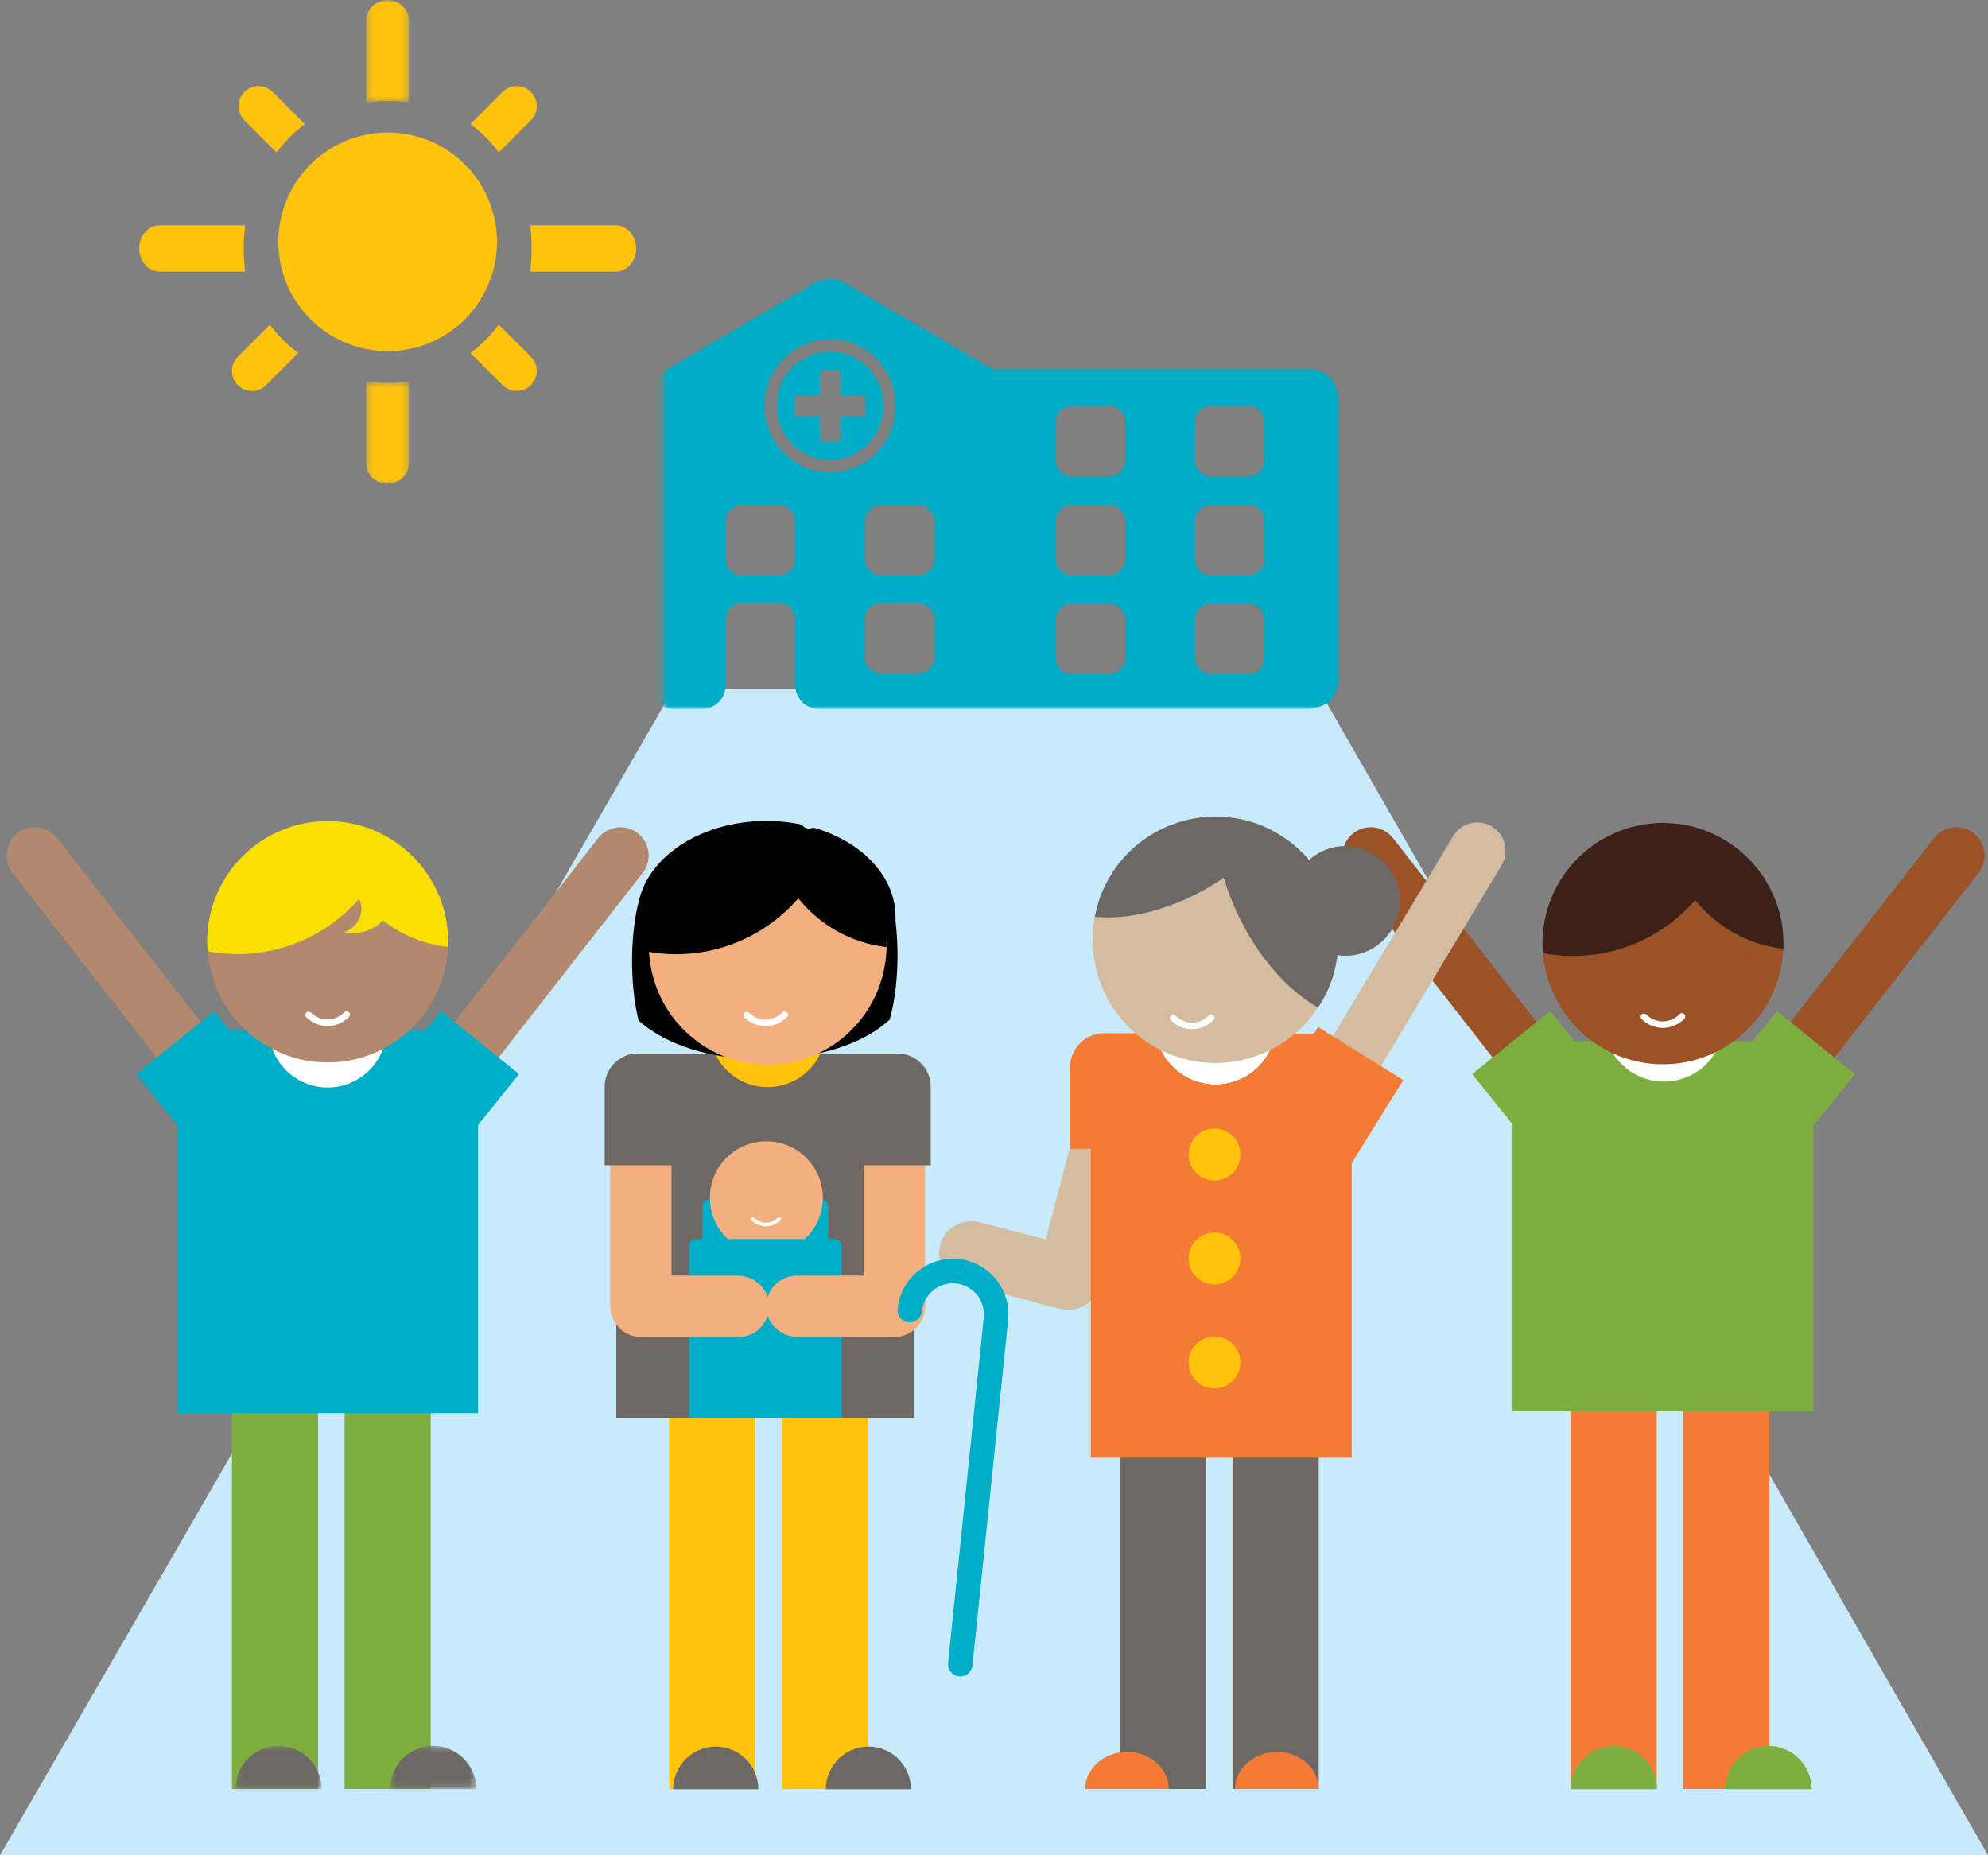 <?xml version="1.0" encoding="UTF-8"?>
<svg width="300px" height="280px" viewBox="0 0 300 280" version="1.1" xmlns="http://www.w3.org/2000/svg" xmlns:xlink="http://www.w3.org/1999/xlink">
    <rect x="0" y="0" width="300" height="280" fill="#808080" stroke="none"/>
    <title>19 - Stitchroom</title>
    <defs>
        <polygon id="path-1" points="0.788 0 103.788 0 103.788 65 0.788 65"></polygon>
        <polygon id="path-3" points="0.153 0.367 13.168 0.367 13.168 6.887 0.153 6.887"></polygon>
        <polygon id="path-5" points="0.581 0.367 13.598 0.367 13.598 6.887 0.581 6.887"></polygon>
        <polygon id="path-7" points="0.261 0.56 6.707 0.56 6.707 16 0.261 16"></polygon>
        <polygon id="path-9" points="0.261 0.032 6.707 0.032 6.707 15.472 0.261 15.472"></polygon>
    </defs>
    <g id="19---Stitchroom" stroke="none" stroke-width="1" fill="none" fill-rule="evenodd">
        <polygon id="Fill-1" fill="#C9EAFB" points="101.594 104 0 280 300 280 199 104"></polygon>
        <g id="Group-3" transform="translate(99.212, 42)">
            <mask id="mask-2" fill="white">
                <use xlink:href="#path-1"></use>
            </mask>
            <g id="Clip-2"></g>
            <path d="M102.788,60.344 L102.788,18.39 C102.788,18.39 102.788,13.733 98.186,13.733 L50.546,13.733 C50.468,13.682 50.406,13.611 50.324,13.563 L28.006,0.534 C26.786,-0.178 25.286,-0.178 24.064,0.534 L1.745,13.563 C0.52,14.283 -0.225,15.61 -0.212,17.043 L-0.212,62.557 C-0.212,63.907 0.87,65 2.203,65 L6.799,65 C8.735,64.977 10.293,63.385 10.293,61.428 L10.293,51.528 C10.293,50.151 11.397,49.034 12.76,49.034 L12.799,49.034 L18.38,49.034 C19.722,49.061 20.797,50.172 20.797,51.528 L20.797,61.428 C20.797,63.4 22.377,65 24.328,65 L24.368,65 L49.903,65 L49.905,65 L98.186,65 C98.186,65 102.788,65 102.788,60.344 L102.788,60.344 Z M12.799,34.237 L18.38,34.237 C19.722,34.268 20.797,35.374 20.797,36.734 L20.797,42.379 C20.789,43.739 19.71,44.842 18.367,44.864 L12.799,44.864 C11.436,44.886 10.314,43.785 10.293,42.406 L10.293,42.365 L10.293,36.734 C10.293,35.355 11.397,34.237 12.76,34.237 L12.799,34.237 Z M35.949,19.248 C35.949,24.785 31.508,29.29 26.05,29.29 C20.589,29.29 16.149,24.785 16.149,19.248 C16.149,13.711 20.589,9.206 26.05,9.206 C31.508,9.206 35.949,13.711 35.949,19.248 L35.949,19.248 Z M41.805,42.355 C41.811,43.722 40.73,44.841 39.374,44.864 L33.73,44.864 C32.382,44.841 31.299,43.729 31.299,42.365 L31.299,36.734 C31.299,35.372 32.382,34.258 33.73,34.237 L39.363,34.237 C40.715,34.252 41.805,35.366 41.805,36.734 L41.805,42.355 Z M41.805,57.148 C41.811,58.518 40.73,59.635 39.374,59.658 L33.73,59.658 C32.382,59.635 31.299,58.526 31.299,57.161 L31.299,51.528 C31.299,50.166 32.382,49.054 33.73,49.034 L39.363,49.034 C40.715,49.047 41.805,50.161 41.805,51.528 L41.805,57.148 Z M70.598,27.417 C70.59,28.774 69.511,29.88 68.168,29.899 L62.6,29.899 C61.236,29.923 60.115,28.823 60.094,27.442 L60.094,27.405 L60.094,21.773 C60.094,20.392 61.198,19.275 62.561,19.275 L62.6,19.275 L68.18,19.275 C69.522,19.305 70.598,20.413 70.598,21.773 L70.598,27.417 Z M70.598,42.349 C70.59,43.707 69.512,44.812 68.168,44.833 L62.6,44.833 C61.236,44.856 60.115,43.756 60.094,42.375 L60.094,42.338 L60.094,36.705 C60.094,35.325 61.198,34.208 62.561,34.208 L62.6,34.208 L68.18,34.208 C69.522,34.237 70.598,35.346 70.598,36.705 L70.598,42.349 Z M70.598,57.248 C70.59,58.606 69.512,59.713 68.168,59.732 L62.6,59.732 C61.236,59.754 60.115,58.654 60.094,57.274 L60.094,57.237 L60.094,51.605 C60.094,50.223 61.198,49.107 62.561,49.107 L62.6,49.107 L68.18,49.107 C69.522,49.136 70.598,50.245 70.598,51.605 L70.598,57.248 Z M91.606,27.391 C91.613,28.759 90.528,29.88 89.175,29.899 L83.532,29.899 C82.184,29.88 81.099,28.766 81.099,27.405 L81.099,21.773 C81.099,20.409 82.184,19.294 83.532,19.275 L89.164,19.275 C90.516,19.288 91.606,20.402 91.606,21.773 L91.606,27.391 Z M91.606,42.323 C91.613,43.692 90.528,44.812 89.175,44.833 L83.532,44.833 C82.184,44.812 81.099,43.699 81.099,42.338 L81.099,36.705 C81.099,35.34 82.184,34.227 83.532,34.208 L89.164,34.208 C90.516,34.22 91.606,35.335 91.606,36.705 L91.606,42.323 Z M91.606,57.222 C91.613,58.59 90.528,59.713 89.175,59.732 L83.532,59.732 C82.184,59.713 81.099,58.598 81.099,57.237 L81.099,51.605 C81.099,50.24 82.184,49.126 83.532,49.107 L89.164,49.107 C90.516,49.12 91.606,50.234 91.606,51.605 L91.606,57.222 Z M34.111,19.248 C34.111,14.738 30.495,11.066 26.05,11.066 C21.604,11.066 17.986,14.738 17.986,19.248 C17.986,23.759 21.604,27.431 26.05,27.431 C30.495,27.431 34.111,23.759 34.111,19.248 L34.111,19.248 Z M31.4,20.459 C31.4,20.66 31.236,20.824 31.038,20.824 L27.608,20.824 L27.608,24.297 C27.608,24.497 27.445,24.66 27.246,24.66 L24.85,24.66 C24.652,24.66 24.491,24.497 24.491,24.297 L24.491,20.824 L21.059,20.824 C20.86,20.824 20.697,20.66 20.697,20.459 L20.697,18.036 C20.697,17.836 20.86,17.672 21.059,17.672 L24.491,17.672 L24.491,14.2 C24.491,14 24.652,13.835 24.85,13.835 L27.246,13.835 C27.445,13.835 27.608,14 27.608,14.2 L27.608,17.672 L31.038,17.672 C31.236,17.672 31.4,17.836 31.4,18.036 L31.4,20.459 Z" id="Fill-1" fill="#00ACC6" mask="url(#mask-2)"></path>
        </g>
        <g id="Group-133" transform="translate(1, 123)">
            <polygon id="Fill-1" fill="#6D6864" points="185 147 198 147 198 81 185 81"></polygon>
            <polygon id="Fill-2" fill="#6D6864" points="168 147 181 147 181 81 168 81"></polygon>
            <g id="Group-7" transform="translate(162, 141)" fill="#F37B35">
                <path d="M35.991,6.005 C35.991,2.909 33.167,0.4 29.685,0.4 C26.202,0.4 23.378,2.909 23.378,6.005" id="Fill-3"></path>
                <path d="M13.374,6.005 C13.374,2.909 10.551,0.4 7.069,0.4 C3.586,0.4 0.762,2.909 0.762,6.005" id="Fill-5"></path>
            </g>
            <polygon id="Fill-8" fill="#7FAE40" points="34 147 47 147 47 78 34 78"></polygon>
            <polygon id="Fill-9" fill="#F37B35" points="236 147 249 147 249 79 236 79"></polygon>
            <polygon id="Fill-10" fill="#7FAE40" points="51 147 64 147 64 78 51 78"></polygon>
            <polygon id="Fill-11" fill="#F37B35" points="253 147 266 147 266 79 253 79"></polygon>
            <g id="Group-84">
                <g id="Group-14" transform="translate(34.368, 140.04)">
                    <mask id="mask-4" fill="white">
                        <use xlink:href="#path-3"></use>
                    </mask>
                    <g id="Clip-13"></g>
                    <path d="M0.153,6.981 C0.153,3.379 3.066,0.46 6.661,0.46 C10.255,0.46 13.168,3.379 13.168,6.981" id="Fill-12" fill="#6D6864" mask="url(#mask-4)"></path>
                </g>
                <path d="M236.028,147.021 C236.028,143.419 238.941,140.5 242.536,140.5 C246.13,140.5 249.043,143.419 249.043,147.021" id="Fill-15" fill="#7FAE40"></path>
                <g id="Group-19" transform="translate(57.28, 140.04)">
                    <mask id="mask-6" fill="white">
                        <use xlink:href="#path-5"></use>
                    </mask>
                    <g id="Clip-18"></g>
                    <path d="M0.581,6.981 C0.581,3.379 3.495,0.46 7.089,0.46 C10.684,0.46 13.598,3.379 13.598,6.981" id="Fill-17" fill="#6D6864" mask="url(#mask-6)"></path>
                </g>
                <path d="M259.368,147.021 C259.368,143.419 262.281,140.5 265.876,140.5 C269.471,140.5 272.384,143.419 272.384,147.021" id="Fill-20" fill="#7FAE40"></path>
                <path d="M41.288,46.617 L7.618,3.486 C6.169,1.629 3.49,1.301 1.637,2.754 C-0.218,4.206 -0.545,6.891 0.906,8.748 L34.574,51.879 C36.025,53.737 38.702,54.065 40.556,52.613 C42.409,51.16 42.738,48.476 41.288,46.617" id="Fill-22" fill="#B2896E"></path>
                <path d="M242.88,46.617 L209.21,3.486 C207.761,1.629 205.082,1.301 203.229,2.754 C201.374,4.206 201.047,6.891 202.498,8.748 L236.167,51.879 C237.617,53.737 240.294,54.065 242.148,52.613 C244.003,51.16 244.33,48.476 242.88,46.617" id="Fill-24" fill="#9B5227"></path>
                <path d="M62.314,51.879 L95.984,8.748 C97.434,6.891 97.106,4.207 95.253,2.754 C93.399,1.301 90.72,1.628 89.269,3.486 L55.599,46.619 C54.149,48.476 54.477,51.158 56.33,52.613 C58.185,54.065 60.863,53.738 62.314,51.879" id="Fill-26" fill="#B2896E"></path>
                <path d="M263.906,51.879 L297.576,8.748 C299.026,6.891 298.698,4.207 296.845,2.754 C294.991,1.301 292.312,1.628 290.861,3.486 L257.191,46.619 C255.741,48.476 256.069,51.158 257.922,52.613 C259.777,54.065 262.455,53.738 263.906,51.879" id="Fill-28" fill="#9B5227"></path>
                <path d="M197.413,54.521 L225.587,7.601 C226.799,5.579 226.149,2.956 224.132,1.739 C222.114,0.524 219.496,1.176 218.284,3.197 L190.11,50.118 C188.896,52.139 189.549,54.763 191.566,55.98 C193.58,57.194 196.199,56.542 197.413,54.521" id="Fill-30" fill="#D3BCA0"></path>
                <path d="M71.138,90.274 L25.75,90.274 L25.75,37.649 C25.75,34.828 28.033,32.54 30.849,32.54 L66.194,32.54 C68.924,32.54 71.138,34.759 71.138,37.496 L71.138,90.274 Z" id="Fill-32" fill="#00AFC7"></path>
                <path d="M272.645,89.988 L227.257,89.988 L227.257,39.243 C227.257,36.421 229.54,34.135 232.356,34.135 L267.701,34.135 C270.431,34.135 272.645,36.353 272.645,39.09 L272.645,89.988 Z" id="Fill-34" fill="#7FAE40"></path>
                <path d="M57.358,32.19 C57.358,37.124 53.367,41.122 48.445,41.122 C43.521,41.122 39.531,37.124 39.531,32.19 C39.531,27.257 43.521,23.259 48.445,23.259 C53.367,23.259 57.358,27.257 57.358,32.19" id="Fill-36" fill="#FFFFFF"></path>
                <path d="M65.548,29.586 L77.325,39.102 L66.626,52.399 L58.791,46.069 C56.613,44.311 56.27,41.114 58.026,38.932 L65.548,29.586 Z" id="Fill-38" fill="#00AFC7"></path>
                <path d="M267.14,29.586 L278.917,39.102 L268.218,52.399 L260.383,46.069 C258.206,44.311 257.862,41.114 259.618,38.932 L267.14,29.586 Z" id="Fill-40" fill="#7FAE40"></path>
                <path d="M259.195,31.115 C259.195,36.15 255.122,40.23 250.098,40.23 C245.074,40.23 241,36.15 241,31.115 C241,26.081 245.074,22 250.098,22 C255.122,22 259.195,26.081 259.195,31.115" id="Fill-72" fill="#FFFFFF"></path>
                <path d="M197.912,31.999 L210.76,40.005 L201.757,54.511 L193.209,49.184 C190.835,47.704 190.107,44.575 191.585,42.193 L197.912,31.999 Z" id="Fill-42" fill="#F37B35"></path>
                <path d="M31.34,29.586 L19.563,39.102 L30.264,52.399 L38.097,46.069 C40.277,44.311 40.618,41.114 38.86,38.932 L31.34,29.586 Z" id="Fill-44" fill="#00AFC7"></path>
                <path d="M232.932,29.586 L221.155,39.102 L231.856,52.399 L239.689,46.069 C241.869,44.311 242.21,41.114 240.452,38.932 L232.932,29.586 Z" id="Fill-46" fill="#7FAE40"></path>
                <path d="M53.308,12.568 C48.827,17.731 42.229,20.998 34.865,20.998 C33.315,20.998 31.801,20.848 30.331,20.571 C30.369,20.997 30.421,21.419 30.483,21.838 C31.797,30.608 39.326,37.34 48.445,37.34 C56.953,37.34 64.075,31.477 66.06,23.569 C66.355,22.394 66.543,21.175 66.602,19.92 C61.236,19.312 56.52,16.576 53.308,12.568" id="Fill-48" fill="#B2896E"></path>
                <path d="M254.815,12.851 C250.334,18.014 243.736,21.281 236.372,21.281 C234.823,21.281 233.309,21.13 231.838,20.853 C231.877,21.279 231.928,21.702 231.99,22.121 C233.304,30.89 240.833,37.623 249.952,37.623 C258.46,37.623 265.582,31.759 267.568,23.852 C267.862,22.676 268.05,21.457 268.109,20.203 C262.743,19.594 258.027,16.858 254.815,12.851" id="Fill-50" fill="#9B5227"></path>
                <path d="M268.136,19.402 C268.136,12.945 264.772,7.292 259.718,4.058 C259.053,3.633 258.365,3.246 257.647,2.91 C255.454,1.88 253.025,1.281 250.46,1.209 C250.29,1.203 250.122,1.18 249.952,1.18 C249.54,1.18 249.135,1.215 248.732,1.242 C239.26,1.874 231.765,9.75 231.765,19.402 C231.765,19.892 231.794,20.375 231.837,20.855 C233.308,21.13 234.821,21.281 236.372,21.281 C243.736,21.281 250.334,18.014 254.815,12.851 C258.027,16.857 262.743,19.594 268.11,20.203 C268.122,19.936 268.136,19.67 268.136,19.402" id="Fill-52" fill="#3D2118"></path>
                <path d="M57.113,9.311 C57.234,9.535 57.379,9.747 57.542,9.949 C57.414,9.73 57.273,9.515 57.113,9.311" id="Fill-54" fill="#4A7B99"></path>
                <path d="M52.606,11.647 C51.996,10.626 51.726,9.45 51.928,8.251 C52.016,7.725 52.193,7.231 52.434,6.775 L52.432,6.775" id="Fill-56" fill="#4A7B99"></path>
                <path d="M53.052,12.29 C52.924,12.065 52.775,11.85 52.606,11.647 C52.738,11.869 52.884,12.084 53.052,12.29" id="Fill-58" fill="#4A7B99"></path>
                <path d="M66.629,19.119 C66.629,12.662 63.265,7.009 58.211,3.775 C57.546,3.351 56.858,2.964 56.14,2.628 C53.947,1.598 51.517,1 48.953,0.926 C48.783,0.922 48.615,0.898 48.445,0.898 C48.033,0.898 47.628,0.932 47.225,0.96 C37.753,1.591 30.258,9.469 30.258,19.119 C30.258,19.609 30.287,20.092 30.331,20.572 C31.801,20.848 33.314,20.999 34.865,20.999 C42.171,20.999 48.717,17.776 53.195,12.684 C53.453,13.267 53.603,13.892 53.525,14.546 C53.351,16.029 52.281,17.216 50.822,17.774 C50.926,17.791 51.031,17.81 51.138,17.823 C53.391,18.088 55.463,17.308 56.78,15.934 C59.572,18.071 62.928,19.505 66.603,19.921 C66.615,19.654 66.629,19.388 66.629,19.119 M49.305,3.785 C49.366,4.098 49.441,4.404 49.515,4.711 C49.441,4.403 49.365,4.098 49.305,3.785 M50.042,6.532 C50.156,6.863 50.262,7.2 50.392,7.523 C50.262,7.2 50.156,6.864 50.042,6.532" id="Fill-60" fill="#F9E000"></path>
                <path d="M45.231,30.536 C46.077,31.35 47.198,31.853 48.419,31.852 L48.572,31.85 C49.776,31.809 50.859,31.286 51.665,30.471 C51.856,30.277 51.856,29.963 51.662,29.771 C51.469,29.578 51.156,29.58 50.964,29.773 C50.314,30.426 49.474,30.828 48.539,30.86 L48.419,30.862 C47.47,30.862 46.597,30.476 45.915,29.822 C45.718,29.633 45.406,29.638 45.215,29.836 C45.029,30.035 45.034,30.347 45.231,30.536" id="Fill-62" fill="#FFFFFF"></path>
                <path d="M246.739,30.819 C247.584,31.632 248.706,32.135 249.926,32.134 L250.079,32.133 C251.283,32.091 252.367,31.568 253.172,30.753 C253.364,30.559 253.364,30.246 253.169,30.053 C252.976,29.86 252.664,29.862 252.471,30.055 C251.822,30.708 250.981,31.11 250.046,31.142 L249.926,31.145 C248.977,31.145 248.104,30.758 247.423,30.105 C247.225,29.915 246.913,29.921 246.724,30.118 C246.536,30.317 246.542,30.629 246.739,30.819" id="Fill-64" fill="#FFFFFF"></path>
                <path d="M144.31,70.717 L159.012,74.552 C161.586,75.225 164.218,73.678 164.888,71.098 L171.842,44.333 C172.426,42.089 171.465,39.627 169.379,38.623 C166.564,37.267 163.378,38.851 162.632,41.718 L156.833,64.042 L156.792,64.065 L146.92,61.491 C144.68,60.905 142.222,61.867 141.22,63.957 C139.867,66.779 141.448,69.971 144.31,70.717" id="Fill-66" fill="#D3BCA0"></path>
                <path d="M202.981,97.008 L163.614,97.008 L163.614,38.244 C163.614,35.363 165.944,33.028 168.82,33.028 L197.934,33.028 C200.72,33.028 202.981,35.293 202.981,38.086 L202.981,97.008 Z" id="Fill-68" fill="#F37B35"></path>
                <path d="M172.423,50.372 L160.46,50.372 L160.46,38.117 C160.46,35.258 162.776,32.938 165.629,32.938 L172.423,32.938 L172.423,50.372 Z" id="Fill-70" fill="#F37B35"></path>
                <path d="M191.525,31.508 C191.525,36.543 187.451,40.624 182.428,40.624 C177.403,40.624 173.33,36.543 173.33,31.508 C173.33,26.474 177.403,22.393 182.428,22.393 C187.451,22.393 191.525,26.474 191.525,31.508" id="Fill-72" fill="#FFFFFF"></path>
                <path d="M191.525,31.508 C191.525,36.543 187.451,40.624 182.428,40.624 C177.403,40.624 173.33,36.543 173.33,31.508 C173.33,26.474 177.403,22.393 182.428,22.393 C187.451,22.393 191.525,26.474 191.525,31.508" id="Fill-72" fill="#FFFFFF"></path>
                <path d="M191.525,31.508 C191.525,36.543 187.451,40.624 182.428,40.624 C177.403,40.624 173.33,36.543 173.33,31.508 C173.33,26.474 177.403,22.393 182.428,22.393 C187.451,22.393 191.525,26.474 191.525,31.508" id="Fill-72" fill="#FFFFFF"></path>
                <path d="M182.768,10.091 C183.079,9.893 183.367,9.677 183.672,9.473 C184.251,11.453 185.026,13.465 185.998,15.462 C189.05,21.716 193.426,26.518 197.891,29.078 C192.915,36.631 183.059,39.623 174.617,35.7 C166.739,32.037 162.658,23.544 164.209,15.367 C169.577,15.914 176.39,14.145 182.768,10.091" id="Fill-74" fill="#D3BCA0"></path>
                <path d="M210.252,12.968 C210.252,8.395 206.553,4.687 201.988,4.687 C199.888,4.687 197.994,5.495 196.537,6.786 C195.108,5.107 193.372,3.653 191.343,2.54 C190.978,2.341 190.62,2.134 190.238,1.957 C187.688,0.773 185.01,0.238 182.373,0.247 C175.394,0.272 168.722,4.239 165.591,11.001 C164.93,12.426 164.489,13.892 164.21,15.367 C169.579,15.913 176.389,14.145 182.768,10.09 C183.08,9.893 183.367,9.677 183.671,9.472 C184.25,11.454 185.025,13.465 185.999,15.461 C189.049,21.717 193.425,26.518 197.892,29.077 C198.395,28.31 198.867,27.512 199.264,26.654 C200.096,24.859 200.601,22.997 200.835,21.134 C201.214,21.186 201.592,21.248 201.988,21.248 C206.553,21.248 210.252,17.541 210.252,12.968" id="Fill-76" fill="#6D6864"></path>
                <path d="M186.182,51.244 C186.182,53.41 184.43,55.166 182.268,55.166 C180.105,55.166 178.353,53.41 178.353,51.244 C178.353,49.077 180.105,47.321 182.268,47.321 C184.43,47.321 186.182,49.077 186.182,51.244" id="Fill-78" fill="#FFC30C"></path>
                <path d="M186.182,66.934 C186.182,69.101 184.43,70.856 182.268,70.856 C180.105,70.856 178.353,69.101 178.353,66.934 C178.353,64.768 180.105,63.012 182.268,63.012 C184.43,63.012 186.182,64.768 186.182,66.934" id="Fill-80" fill="#FFC30C"></path>
                <path d="M186.182,82.625 C186.182,84.791 184.43,86.548 182.268,86.548 C180.105,86.548 178.353,84.791 178.353,82.625 C178.353,80.458 180.105,78.703 182.268,78.703 C184.43,78.703 186.182,80.458 186.182,82.625" id="Fill-82" fill="#FFC30C"></path>
            </g>
            <polygon id="Fill-85" fill="#FFC30C" points="100 147 113 147 113 81 100 81"></polygon>
            <polygon id="Fill-86" fill="#FFC30C" points="117 147 130 147 130 81 117 81"></polygon>
            <path d="M137,91 L92,91 L92,38.86 C92,37.281 93.288,36 94.875,36 L134.212,36 C135.751,36 137,37.243 137,38.775 L137,91 Z" id="Fill-87" fill="#6D6864"></path>
            <path d="M107,90 L124,90 L124,90 L124,59 C124,58.448 123.552,58 123,58 L106,58 C105.448,58 105,58.448 105,59 L105,88 C105,89.105 105.895,90 107,90 Z" id="Fill-89" fill="#00AFC7"></path>
            <g id="Group-94" transform="translate(106, 49)">
                <path d="M17.17,8.771 C17.17,13.477 13.355,17.293 8.648,17.293 C3.942,17.293 0.126,13.477 0.126,8.771 C0.126,4.065 3.942,0.248 8.648,0.248 C13.355,0.248 17.17,4.065 17.17,8.771" id="Fill-90" fill="#F4AF81"></path>
                <path d="M6.42,12.19 C6.994,12.74 7.751,13.078 8.575,13.078 C8.609,13.078 8.645,13.078 8.678,13.077 C9.49,13.05 10.222,12.698 10.769,12.145 C10.876,12.04 10.874,11.867 10.768,11.761 C10.662,11.656 10.489,11.656 10.382,11.763 C9.922,12.225 9.325,12.511 8.66,12.533 L8.575,12.535 C7.899,12.535 7.281,12.26 6.797,11.797 C6.688,11.694 6.516,11.696 6.412,11.806 C6.307,11.914 6.311,12.087 6.42,12.19" id="Fill-92" fill="#FFFFFF"></path>
            </g>
            <path d="M103,91 L126,91 L126,65 C126,64.448 125.552,64 125,64 L104,64 C103.448,64 103,64.448 103,65 L103,91 L103,91 Z" id="Fill-95" fill="#00AFC7"></path>
            <g id="Group-132" transform="translate(90, 0)">
                <path d="M10.594,147.037 C10.594,143.481 13.468,140.6 17.014,140.6 C20.561,140.6 23.437,143.481 23.437,147.037" id="Fill-96" fill="#6D6864"></path>
                <path d="M33.626,147.037 C33.626,143.481 36.501,140.6 40.047,140.6 C43.594,140.6 46.47,143.481 46.47,147.037" id="Fill-98" fill="#6D6864"></path>
                <path d="M20.432,78.786 L5.744,78.786 C3.172,78.786 1.087,76.696 1.087,74.118 L1.087,47.368 C1.087,45.124 2.583,43.054 4.781,42.623 C7.743,42.044 10.338,44.302 10.338,47.17 L10.338,69.48 L10.37,69.512 L20.233,69.512 C22.47,69.512 24.537,71.012 24.967,73.214 C25.545,76.185 23.292,78.786 20.432,78.786" id="Fill-100" fill="#F4AF81"></path>
                <path d="M43.951,78.786 L29.463,78.786 C27.224,78.786 25.157,77.286 24.729,75.083 C24.15,72.112 26.404,69.512 29.263,69.512 L39.325,69.512 L39.356,69.48 L39.356,47.368 C39.356,45.124 40.853,43.055 43.049,42.623 C46.012,42.042 48.607,44.302 48.607,47.17 L48.607,74.118 C48.607,76.696 46.523,78.786 43.951,78.786" id="Fill-102" fill="#F4AF81"></path>
                <path d="M15.174,52.863 L0.246,52.863 L0.246,41.011 C0.246,38.244 2.484,36 5.244,36 L15.174,36 L15.174,52.863 Z" id="Fill-104" fill="#6D6864"></path>
                <path d="M49.45,52.863 L34.521,52.863 L34.521,36 L44.453,36 C47.213,36 49.45,38.244 49.45,41.011 L49.45,52.863 Z" id="Fill-106" fill="#6D6864"></path>
                <path d="M33.643,32.248 C33.643,37.117 29.704,41.065 24.848,41.065 C19.99,41.065 16.052,37.117 16.052,32.248 C16.052,27.378 19.99,23.432 24.848,23.432 C29.704,23.432 33.643,27.378 33.643,32.248" id="Fill-108" fill="#FFC30C"></path>
                <path d="M21.695,35.255 C22.512,36.042 23.59,36.524 24.765,36.524 C24.815,36.524 24.864,36.523 24.912,36.522 C26.069,36.482 27.113,35.979 27.891,35.192 C28.038,35.044 28.038,34.803 27.889,34.657 C27.74,34.509 27.5,34.51 27.354,34.658 C26.696,35.322 25.839,35.731 24.887,35.764 C24.846,35.765 24.807,35.765 24.765,35.765 C23.8,35.765 22.912,35.371 22.219,34.708 C22.068,34.563 21.828,34.567 21.685,34.719 C21.539,34.871 21.545,35.111 21.695,35.255" id="Fill-110" fill="#FFFFFF"></path>
                <path d="M172.187,21.67 C172.288,21.865 172.41,22.052 172.545,22.229 C172.438,22.035 172.319,21.848 172.187,21.67" id="Fill-112" fill="#472A15"></path>
                <path d="M168.808,24.275 C168.703,24.079 168.578,23.89 168.439,23.714 C168.547,23.906 168.672,24.095 168.808,24.275" id="Fill-114" fill="#472A15"></path>
                <path d="M5.246,30.501 C5.288,30.659 5.28,30.83 5.374,30.977 C5.584,31.23 5.866,31.441 6.128,31.662 C8.11,33.237 10.556,34.436 13.175,35.277 C15.211,35.929 17.355,36.381 19.536,36.63 L29.797,36.63 C29.791,36.574 29.784,36.517 29.779,36.461 C31.345,36.245 32.893,35.932 34.389,35.509 C37.265,34.695 39.987,33.482 42.172,31.808 C42.317,31.701 42.41,31.56 42.574,31.469 C42.827,31.314 42.994,31.093 43.239,30.929 C43.573,29.822 43.785,28.695 43.969,27.568 C44.561,23.689 44.582,19.765 44.131,15.878 C44.189,14.413 43.974,12.939 43.446,11.53 C42.318,8.459 39.789,5.725 36.458,3.85 C35.108,3.097 33.645,2.46 32.092,1.996 C31.739,1.884 31.33,1.965 31.058,2.165 C30.842,2.08 30.623,1.991 30.381,1.953 C30.275,1.69 30.026,1.449 29.663,1.388 C24.778,0.407 19.415,0.909 14.992,2.797 C14.522,2.982 14.089,3.216 13.632,3.419 C12.946,3.788 12.265,4.164 11.632,4.586 C11.049,4.974 10.51,5.396 9.981,5.826 C7.531,7.891 5.87,10.52 5.345,13.297 C5.313,13.457 5.232,13.609 5.206,13.77 C4.556,16.78 4.338,19.836 4.388,22.885 C4.439,25.434 4.687,27.987 5.246,30.501" id="Fill-116" fill="#000000"></path>
                <path d="M32.442,3.417 C30.132,2.333 27.565,1.709 24.848,1.709 C24.441,1.709 24.044,1.744 23.643,1.77 C14.296,2.395 6.903,10.17 6.903,19.697 C6.903,20.611 6.992,21.504 7.123,22.382 C8.42,31.039 15.85,37.684 24.848,37.684 C33.242,37.684 40.271,31.898 42.231,24.091 C42.584,22.682 42.792,21.217 42.792,19.697 C42.792,12.487 38.55,6.286 32.442,3.417" id="Fill-118" fill="#F4AF81"></path>
                <path d="M24.606,0.898 C24.777,0.898 24.943,0.922 25.114,0.927 C25.302,5.326 26.892,9.359 29.47,12.574 C24.989,17.74 18.39,21.008 11.025,21.008 C9.475,21.008 7.962,20.858 6.49,20.581 C6.446,20.102 6.419,19.619 6.419,19.128 C6.419,9.473 13.913,1.593 23.385,0.959 C23.79,0.931 24.194,0.898 24.606,0.898 Z M25.115,0.927 C27.679,1.001 30.107,1.599 32.301,2.629 C33.02,2.965 33.709,3.353 34.373,3.777 C39.43,7.012 42.792,12.669 42.792,19.128 C42.792,19.398 42.778,19.663 42.765,19.931 C37.4,19.322 32.682,16.583 29.47,12.574 L29.47,12.574 L29.199,12.228 C26.782,9.07 25.297,5.17 25.115,0.927 Z" id="Combined-Shape" fill="#000000"></path>
                <path d="M21.336,30.551 C22.181,31.365 23.302,31.868 24.523,31.867 L24.677,31.866 C25.88,31.825 26.964,31.301 27.77,30.486 C27.961,30.292 27.961,29.978 27.767,29.785 C27.573,29.592 27.261,29.595 27.068,29.787 C26.419,30.441 25.578,30.843 24.642,30.875 L24.523,30.877 C23.575,30.877 22.702,30.491 22.02,29.837 C21.823,29.647 21.509,29.653 21.32,29.851 C21.133,30.049 21.138,30.362 21.336,30.551" id="Fill-126" fill="#FFFFFF"></path>
                <path d="M48.133,74.909 C48.255,73.692 48.82,72.645 49.658,71.886 C50.499,71.128 51.598,70.678 52.786,70.678 C52.942,70.678 53.098,70.686 53.257,70.701 C54.471,70.824 55.514,71.39 56.272,72.231 C57.028,73.074 57.476,74.175 57.476,75.365 C57.476,75.521 57.47,75.678 57.454,75.838 L57.455,75.831 L52.072,127.971 C51.968,128.989 52.706,129.9 53.722,130.006 C54.737,130.11 55.646,129.371 55.751,128.354 L61.134,76.206 L61.134,76.203 C61.16,75.923 61.174,75.643 61.174,75.365 C61.174,73.231 60.366,71.248 59.02,69.751 C57.678,68.254 55.779,67.228 53.622,67.015 C53.342,66.986 53.063,66.972 52.786,66.972 C50.656,66.972 48.678,67.784 47.185,69.131 C45.691,70.478 44.668,72.381 44.453,74.543 C44.354,75.56 45.095,76.469 46.11,76.57 C47.125,76.672 48.031,75.928 48.133,74.909" id="Fill-128" fill="#00AFC7"></path>
                <path d="M85.696,31.008 C86.542,31.822 87.663,32.325 88.884,32.324 L89.037,32.323 C90.241,32.281 91.324,31.758 92.13,30.942 C92.322,30.748 92.322,30.435 92.127,30.242 C91.934,30.049 91.622,30.051 91.429,30.244 C90.78,30.897 89.939,31.298 89.004,31.331 L88.884,31.334 C87.935,31.334 87.062,30.947 86.38,30.293 C86.183,30.104 85.87,30.11 85.681,30.307 C85.493,30.506 85.499,30.818 85.696,31.008" id="Fill-130" fill="#FFFFFF"></path>
            </g>
        </g>
        <g id="Group-21" transform="translate(21, 0)">
            <path d="M54.267,23 L59.117,18.152 C60.294,16.974 60.294,15.062 59.117,13.884 C57.937,12.705 56.026,12.705 54.847,13.884 L50,18.731 C50.798,19.329 51.564,19.985 52.288,20.71 C53.014,21.436 53.671,22.202 54.267,23" id="Fill-1" fill="#FFC30C"></path>
            <path d="M19.731,49 L14.884,53.848 C13.705,55.027 13.705,56.938 14.884,58.116 C15.472,58.704 16.246,59 17.017,59 C17.789,59 18.562,58.704 19.15,58.116 L24,53.266 C23.201,52.671 22.433,52.014 21.709,51.29 C20.984,50.564 20.327,49.798 19.731,49" id="Fill-3" fill="#FFC30C"></path>
            <path d="M50,53.266 L54.848,58.114 C55.439,58.705 56.212,59 56.983,59 C57.754,59 58.528,58.705 59.116,58.114 C60.295,56.936 60.295,55.026 59.116,53.848 L54.267,49 C53.672,49.798 53.015,50.564 52.29,51.288 C51.564,52.015 50.799,52.671 50,53.266" id="Fill-5" fill="#FFC30C"></path>
            <path d="M25,18.733 L20.153,13.886 C18.974,12.705 17.062,12.705 15.884,13.886 C14.705,15.064 14.705,16.974 15.884,18.153 L20.73,23 C21.329,22.202 21.986,21.435 22.713,20.712 C23.436,19.986 24.202,19.329 25,18.733" id="Fill-7" fill="#FFC30C"></path>
            <g id="Group-11" transform="translate(34, 57)">
                <mask id="mask-8" fill="white">
                    <use xlink:href="#path-7"></use>
                </mask>
                <g id="Clip-10"></g>
                <path d="M0.261,0.56 L0.261,12.968 C0.261,14.643 1.702,16 3.482,16 C5.264,16 6.707,14.643 6.707,12.968 L6.707,0.56 C5.638,0.706 4.561,0.78 3.482,0.78 C2.406,0.78 1.329,0.706 0.261,0.56" id="Fill-9" fill="#FFC30C" mask="url(#mask-8)"></path>
            </g>
            <g id="Group-14" transform="translate(34, 0)">
                <mask id="mask-10" fill="white">
                    <use xlink:href="#path-9"></use>
                </mask>
                <g id="Clip-13"></g>
                <path d="M6.707,15.472 L6.707,3.064 C6.707,1.389 5.265,0.032 3.484,0.032 C1.702,0.032 0.261,1.389 0.261,3.064 L0.261,15.472 C1.328,15.326 2.406,15.252 3.484,15.252 C4.561,15.252 5.639,15.326 6.707,15.472" id="Fill-12" fill="#FFC30C" mask="url(#mask-10)"></path>
            </g>
            <path d="M16,34 L3.141,34 C1.406,34 0,35.566 0,37.499 C0,39.435 1.406,41 3.141,41 L16,41 C15.697,38.682 15.697,36.32 16,34" id="Fill-15" fill="#FFC30C"></path>
            <path d="M71.855,34 L59,34 C59.305,36.32 59.305,38.682 59,41 L71.855,41 C73.591,41 75,39.435 75,37.499 C75,35.566 73.591,34 71.855,34" id="Fill-17" fill="#FFC30C"></path>
            <path d="M53.848,34.264 C53.477,31.511 52.407,28.841 50.648,26.525 C50.201,25.937 49.712,25.37 49.177,24.833 C48.641,24.299 48.074,23.809 47.483,23.356 C45.217,21.634 42.568,20.534 39.747,20.155 C39.009,20.054 38.26,20 37.506,20 C36.749,20 36.001,20.054 35.265,20.155 C32.442,20.534 29.793,21.634 27.527,23.356 C26.936,23.809 26.369,24.299 25.836,24.833 C25.299,25.368 24.809,25.934 24.36,26.525 C22.633,28.79 21.536,31.438 21.154,34.259 C21.056,34.996 21,35.744 21,36.5 C21,37.256 21.056,38.004 21.154,38.738 C21.536,41.559 22.633,44.21 24.36,46.472 C24.809,47.063 25.299,47.632 25.836,48.165 C26.369,48.701 26.939,49.191 27.527,49.641 C29.793,51.366 32.442,52.463 35.265,52.845 C36.001,52.943 36.749,53 37.506,53 C38.26,53 39.009,52.943 39.747,52.845 C42.568,52.463 45.217,51.366 47.483,49.641 C48.074,49.191 48.641,48.701 49.177,48.165 C49.712,47.63 50.201,47.06 50.65,46.472 C52.407,44.159 53.477,41.486 53.848,38.734 C54.051,37.253 54.051,35.747 53.848,34.264" id="Fill-19" fill="#FFC30C"></path>
        </g>
    </g>
</svg>